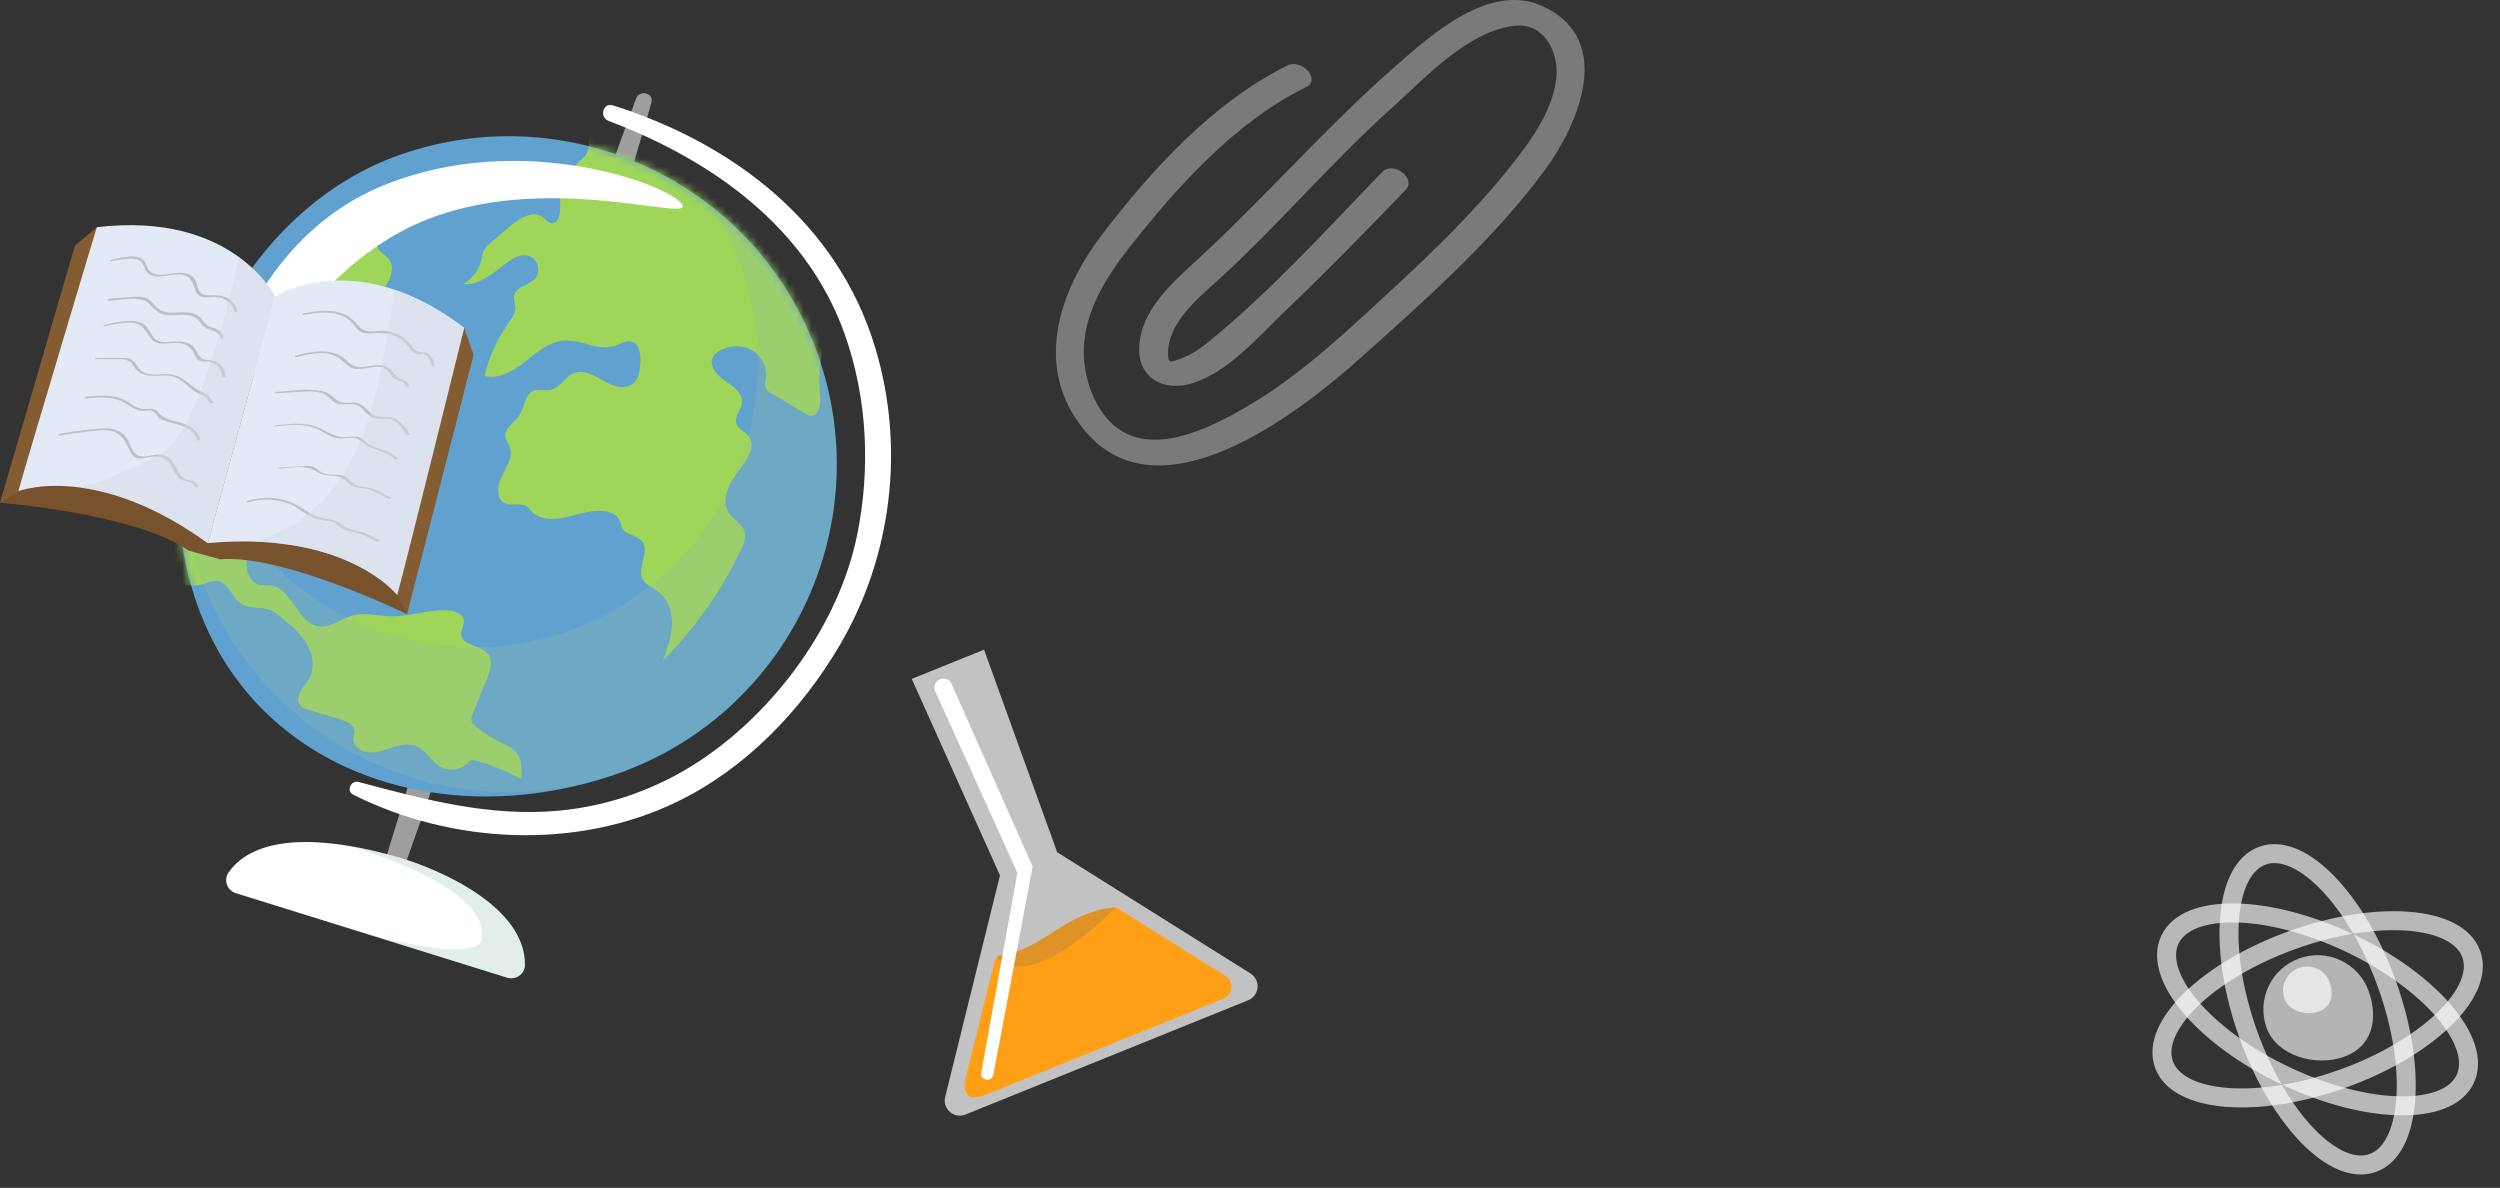 <svg width="322" height="153" viewBox="0 0 322 153" fill="none" xmlns="http://www.w3.org/2000/svg">
<rect x="0" y="0" width="322" height="153" fill="#333333" stroke="none"/>
<path d="M81.917 12.708C75.955 28.75 70.732 45.071 65.429 61.34C60.754 75.671 56.007 89.994 51.588 104.405C50.447 108.136 49.16 111.925 48.406 115.758C48.223 116.702 49.533 117.39 50.037 116.446C51.508 113.695 52.422 110.623 53.483 107.704C55.641 101.771 57.543 95.744 59.533 89.752C64.968 73.359 70.403 56.958 75.568 40.469C78.406 31.413 81.296 22.379 83.892 13.249C84.273 11.962 82.371 11.486 81.917 12.708Z" fill="#9E9E9E"/>
<path d="M105.429 45.949C113.073 67.99 101.405 92.058 79.364 99.709C57.323 107.361 32.964 99.658 25.312 77.617C17.667 55.576 29.628 27.529 51.669 19.885C73.71 12.241 97.784 23.908 105.429 45.949Z" fill="#61A1CF"/>
<mask id="mask0_458_1318" style="mask-type:luminance" maskUnits="userSpaceOnUse" x="23" y="17" width="85" height="86">
<path d="M105.43 45.947C113.074 67.988 101.406 92.055 79.365 99.707C57.324 107.359 32.965 99.656 25.313 77.615C17.668 55.574 29.629 27.527 51.67 19.883C73.71 12.239 97.785 23.907 105.43 45.947Z" fill="white"/>
</mask>
<g mask="url(#mask0_458_1318)">
<path d="M26.278 46.503C28.092 46.891 30.053 46.664 31.75 45.867C32.723 45.413 33.922 44.784 34.756 45.42C33.286 47.11 31.991 48.939 30.916 50.885C30.748 51.192 30.579 51.514 30.558 51.858C30.514 52.553 31.135 53.167 31.845 53.248C32.554 53.328 33.279 52.941 33.703 52.37C34.369 51.47 34.354 50.234 35.005 49.319C35.876 48.09 37.631 47.834 39.146 47.944C40.66 48.054 42.211 48.412 43.674 47.966C44.347 47.761 45.283 47.483 45.576 48.098C45.715 48.383 45.605 48.72 45.546 49.034C45.415 49.758 45.62 50.526 46.088 51.097C46.322 51.375 46.614 51.617 46.739 51.96C46.973 52.589 46.527 53.299 45.971 53.716C45.415 54.14 44.734 54.396 44.215 54.857C42.928 55.991 42.92 57.995 41.794 59.29C40.667 60.592 38.546 61.024 37.865 62.582C37.587 63.226 37.617 63.95 37.404 64.608C37.061 65.691 36.117 66.488 35.232 67.235C34.171 68.134 33.103 69.078 32.416 70.27C31.728 71.463 31.472 72.962 32.079 74.162C32.372 74.74 32.891 75.237 33.549 75.355C33.93 75.428 34.325 75.362 34.712 75.391C37.675 75.611 38.26 80.439 41.223 80.687C42.708 80.812 43.988 79.663 45.437 79.268C46.995 78.844 48.611 79.327 50.214 79.371C52.759 79.444 55.283 78.42 57.814 78.639C58.633 78.712 59.592 79.056 59.731 79.839C59.848 80.475 59.343 81.112 59.416 81.763C59.57 83.197 61.933 83.079 62.84 84.206C63.542 85.076 63.147 86.357 62.715 87.41C62.115 88.88 61.523 90.351 60.923 91.829C60.799 92.136 60.674 92.465 60.733 92.787C60.806 93.167 61.128 93.445 61.435 93.687C62.445 94.477 63.535 95.164 64.691 95.735C65.327 96.049 66.007 96.349 66.468 96.876C67.266 97.79 67.222 99.136 67.134 100.358C65.305 99.334 63.337 98.522 61.289 97.959C61.15 97.922 61.011 97.886 60.865 97.9C60.565 97.937 60.338 98.186 60.118 98.39C59.27 99.158 57.931 99.356 56.922 98.873C55.554 98.222 54.895 96.554 53.462 96.049C52.511 95.713 51.443 95.969 50.477 96.291C49.504 96.613 48.516 97 47.507 96.92C46.497 96.84 45.466 96.101 45.503 95.12C45.517 94.755 45.671 94.389 45.627 94.023C45.525 93.277 44.669 92.918 43.937 92.699C42.503 92.26 41.069 91.821 39.636 91.382C39.328 91.287 39.007 91.185 38.773 90.973C38.282 90.519 38.355 89.722 38.663 89.122C38.97 88.522 39.467 88.032 39.804 87.447C40.587 86.057 40.323 84.316 39.533 82.97C38.751 81.624 37.514 80.585 36.3 79.583C35.781 79.151 35.239 78.705 34.588 78.493C33.498 78.134 32.203 78.442 31.216 77.886C29.855 77.11 29.489 74.908 27.895 74.813C27.383 74.784 26.885 75.003 26.395 75.157C24.559 75.735 22.459 75.355 21.004 74.184C19.753 73.175 19.021 71.697 18.326 70.27C16.593 66.686 14.83 63.014 14.464 59.041" fill="#9FD659"/>
<path d="M39.716 32.881C38.435 33.049 37.477 34.132 36.768 35.214C36.058 36.297 35.407 37.497 34.295 38.155C33.849 38.418 33.344 38.587 32.913 38.872C31.976 39.501 31.523 40.613 31.113 41.659C31.062 41.783 31.011 41.93 31.069 42.054C31.128 42.186 31.288 42.237 31.427 42.273C32.444 42.529 33.49 42.654 34.544 42.639C34.917 42.632 35.305 42.617 35.641 42.778C35.978 42.939 36.226 43.349 36.073 43.685C35.875 44.11 35.158 44.263 35.231 44.724C35.268 44.958 35.517 45.097 35.736 45.192C36.877 45.704 38.019 46.216 39.16 46.721C39.27 46.772 39.394 46.816 39.504 46.772C39.628 46.721 39.686 46.582 39.723 46.45C40.059 45.382 40.389 44.197 39.92 43.188C39.533 42.347 38.655 41.82 37.763 41.564C36.87 41.308 35.934 41.271 35.019 41.118C34.449 41.023 33.776 40.781 33.666 40.211C33.586 39.779 33.885 39.355 34.251 39.121C34.617 38.886 35.056 38.777 35.458 38.594C36.27 38.221 36.892 37.548 37.536 36.933C38.179 36.319 38.911 35.719 39.789 35.551C40.667 35.39 41.713 35.821 41.947 36.685C42.137 37.387 41.757 38.096 41.493 38.769C41.23 39.442 41.12 40.328 41.676 40.788C41.859 40.942 42.086 41.015 42.313 41.096C44.361 41.798 46.402 42.5 48.45 43.203C48.589 43.254 48.735 43.298 48.882 43.268C49.196 43.195 49.306 42.807 49.306 42.486C49.321 41.264 48.684 40.086 48.845 38.872C48.969 37.906 49.584 37.094 50.023 36.224C50.462 35.353 50.711 34.249 50.155 33.459C49.789 32.939 49.145 32.661 48.787 32.135C48.084 31.11 48.706 29.523 47.901 28.579C47.404 27.987 46.497 27.892 45.758 28.133C45.027 28.374 44.419 28.894 43.834 29.406C42.517 30.547 41.208 31.688 39.891 32.837C39.767 32.947 39.628 33.115 39.701 33.261C39.782 33.407 40.052 33.166 39.884 33.129" fill="#9FD659"/>
<path d="M76.709 16.086C75.612 17.03 76.022 17.93 75.787 19.1C75.59 20.117 75.144 20.234 74.354 21.053C72.942 22.516 72.064 24.543 72.144 26.591C72.181 27.483 72.005 28.785 71.069 28.734C70.557 28.705 70.25 28.222 69.847 27.929C68.633 27.059 66.892 28.112 65.714 29.114C64.932 29.78 64.141 30.453 63.359 31.119C62.964 31.455 62.561 31.806 62.327 32.253C62.115 32.67 62.079 33.138 61.969 33.591C61.676 34.806 60.835 35.91 59.701 36.561C61.779 36.781 63.564 35.135 65.246 33.869C65.985 33.313 66.856 32.787 67.763 32.882C69.174 33.028 69.855 34.967 68.845 35.962C68.048 36.744 66.556 36.934 66.248 37.973C66.073 38.559 66.395 39.158 66.365 39.758C66.336 40.446 65.875 41.053 65.466 41.638C64.01 43.701 62.964 46.013 62.415 48.419C64.237 48.888 66.139 47.768 67.631 46.583C69.123 45.398 70.681 44.023 72.583 43.869C74.858 43.679 77.09 45.296 79.248 44.528C79.869 44.308 80.469 43.891 81.12 43.957C82.32 44.089 82.554 45.61 82.481 46.766C82.422 47.732 82.291 48.829 81.479 49.444C80.381 50.278 78.809 49.692 77.668 49.012C76.519 48.332 75.151 47.549 73.871 48.083C72.715 48.573 72.108 50 70.879 50.234C70.199 50.358 69.489 50.073 68.838 50.292C67.572 50.709 67.602 52.406 66.899 53.496C66.299 54.425 65.012 55.106 65.085 56.166C65.122 56.693 65.502 57.117 65.678 57.615C66.117 58.873 65.195 60.19 64.588 61.419C63.981 62.648 63.9 64.484 65.224 64.901C65.978 65.142 66.892 64.769 67.602 65.106C68.011 65.303 68.267 65.691 68.597 65.998C69.804 67.125 71.808 66.92 73.49 66.488C75.173 66.057 76.972 65.457 78.567 66.013C79.101 66.196 79.599 66.532 79.818 67.029C79.965 67.359 79.979 67.732 80.147 68.046C80.63 68.931 82.049 68.931 82.7 69.707C83.746 70.958 82.079 72.962 82.715 74.454C83.095 75.34 84.149 75.72 84.91 76.335C86.139 77.322 86.621 78.961 86.548 80.526C86.475 82.092 85.912 83.606 85.363 85.098C89.569 80.863 93.022 75.954 95.502 70.658C95.802 70.014 96.095 69.319 95.956 68.646C95.729 67.534 94.456 66.964 93.849 66.005C92.737 64.264 94.076 62.004 95.392 60.307C96.351 59.078 97.353 57.403 96.453 56.21C95.97 55.574 95.012 55.252 94.814 54.484C94.588 53.621 95.451 52.794 95.561 51.902C95.722 50.621 94.405 49.744 93.329 49.012C92.247 48.288 91.179 46.971 91.903 45.867C92.079 45.596 92.349 45.384 92.635 45.208C93.915 44.425 95.641 44.396 96.892 45.128C98.143 45.859 98.853 47.322 98.648 48.741C98.589 49.158 98.457 49.605 98.626 49.985C98.765 50.3 99.087 50.497 99.386 50.68C100.82 51.543 102.261 52.414 103.695 53.277C103.9 53.401 104.112 53.526 104.354 53.555C105.414 53.679 105.729 52.187 105.641 51.17C105.429 48.822 105.575 46.43 106.073 44.089C106.555 41.806 107.375 39.568 107.543 37.256C107.997 30.994 103.629 25.523 98.809 21.433C95.188 18.361 91.062 15.647 86.292 14.564C80.396 13.226 74.083 14.499 68.187 16.298" fill="#9FD659"/>
</g>
<path opacity="0.25" d="M91.362 26.379C93.081 28.939 94.507 31.763 95.568 34.813C102.188 53.899 92.086 74.733 73 81.353C53.915 87.974 33.081 77.871 26.46 58.785C25.4 55.735 24.778 52.633 24.544 49.561C22.613 57.257 22.817 65.581 25.612 73.636C33.256 95.677 57.324 107.352 79.372 99.7C101.42 92.048 113.088 67.988 105.436 45.94C102.634 37.893 97.638 31.229 91.362 26.379Z" fill="#92BFAA"/>
<path d="M78.383 15.571C91.66 20.589 103.914 29.243 108.815 43.084C111.719 51.292 112.136 60.385 110.402 68.892C108.061 80.392 99.876 91.555 90.132 97.992C84.726 101.569 78.508 103.801 72.048 104.408C63.065 105.249 54.748 102.989 46.167 100.714C45.216 100.465 44.55 101.877 45.479 102.345C58.222 108.746 74.287 109.528 87.206 103.267C96.057 98.972 103.175 91.555 108.135 83.142C114.908 71.635 116.606 57.575 112.707 44.708C107.849 28.687 94.44 18.483 78.939 13.567C77.644 13.179 77.162 15.11 78.383 15.571Z" fill="white"/>
<path d="M65.319 125.92L30.374 115.042C29.255 114.691 28.764 113.359 29.437 112.386C30.93 110.163 34.887 107.222 45.202 108.999C45.202 108.999 45.202 108.999 45.216 109.007C47.001 109.299 48.962 109.76 51.134 110.375C56.555 111.911 67.718 116.768 67.608 124.318C67.594 125.459 66.423 126.263 65.319 125.92Z" fill="white"/>
<path opacity="0.25" d="M65.32 125.919L45.181 119.65C50.601 121.259 61.706 124.053 62.094 120.754C62.884 114.017 45.795 109.247 45.21 109.006C46.995 109.298 48.955 109.759 51.128 110.374C56.549 111.91 67.712 116.767 67.602 124.317C67.595 125.458 66.424 126.263 65.32 125.919Z" fill="#92BFAA"/>
<path d="M31.881 112.036C31.881 112.036 34.31 110.09 39.438 109.636C43.534 109.278 48.662 110.207 49.028 110.894C49.386 111.582 42.934 110.734 39.343 111.794C35.751 112.855 32.949 113.996 31.881 113.572C30.813 113.148 31.881 112.036 31.881 112.036Z" fill="white"/>
<path d="M27.638 52.41C27.638 52.41 31.31 31.335 49.276 23.925C67.243 16.514 86.621 23.969 87.894 26.383C89.166 28.797 68.23 21.211 52.063 29.609C41.185 35.263 34.456 46.529 32.788 51.635C30.461 58.775 26.05 61.094 27.638 52.41Z" fill="white"/>
<path d="M305.607 149.795C310.545 148.024 311.371 137.727 307.451 126.795C303.531 115.863 296.351 108.436 291.413 110.206C286.475 111.977 285.649 122.274 289.569 133.206C293.488 144.138 300.669 151.565 305.607 149.795Z" stroke="white" stroke-opacity="0.65" stroke-width="2.446" stroke-miterlimit="10"/>
<path d="M317.514 138.989C319.754 134.246 313.057 126.38 302.556 121.421C292.054 116.462 281.726 116.287 279.486 121.031C277.246 125.774 283.943 133.639 294.444 138.598C304.945 143.557 315.274 143.732 317.514 138.989Z" stroke="white" stroke-opacity="0.65" stroke-width="2.446" stroke-miterlimit="10"/>
<path d="M301.717 138.941C312.649 135.021 320.075 127.841 318.305 122.903C316.534 117.965 306.237 117.139 295.305 121.059C284.373 124.979 276.946 132.159 278.717 137.097C280.487 142.035 290.784 142.861 301.717 138.941Z" stroke="white" stroke-opacity="0.65" stroke-width="2.446" stroke-miterlimit="10"/>
<path d="M305.082 127.654C306.384 131.286 305.532 134.816 301.901 136.119C298.269 137.421 293.235 136.003 291.933 132.372C290.631 128.741 292.521 124.741 296.152 123.439C299.78 122.133 303.779 124.023 305.082 127.654Z" fill="white" fill-opacity="0.63"/>
<path d="M300.062 126.537C300.639 128.144 300.26 129.71 298.652 130.287C297.045 130.864 294.813 130.235 294.236 128.627C293.659 127.02 294.496 125.249 296.104 124.673C297.715 124.092 299.486 124.929 300.062 126.537Z" fill="white" fill-opacity="0.65"/>
<g opacity="0.35">
<path d="M165.87 8.411C156.26 13.15 148.29 21.881 141.88 30.3C136.3 37.641 133.12 47.41 139.62 55.35C149.3 67.191 167.23 53.261 175.2 46.13C183.52 38.681 192.24 31.011 198.91 22C203.29 16.081 207.99 5.24 198.86 0.871C192.01 -2.42 184.45 4.38 179.7 8.55C170.89 16.27 163.23 25.101 154.65 33.05C151.22 36.23 146.68 39.971 146.73 45.111C146.77 48.861 150.08 50.401 153.4 49.41C158.25 47.961 162.04 43.38 165.56 40.031C170.85 34.99 175.95 29.741 181.03 24.48C182.52 22.941 179.4 20.721 178.04 22.131C170.77 29.671 163.54 37.651 155.39 44.251C154.41 45.041 153.3 45.751 152.12 46.181C150.78 46.66 150.42 46.91 150.44 45.42C150.51 41.23 154.84 37.98 157.64 35.391C165.1 28.48 171.7 20.68 179.28 13.89C183.61 10.011 189.09 3.931 195.2 3.311C198.9 2.941 200.79 6.75 200.46 10.001C200.05 13.97 197.5 17.671 195.11 20.721C189.33 28.14 182.29 34.571 175.37 40.901C170.7 45.17 165.94 49.281 160.44 52.461C156.19 54.92 149.45 58.401 144.59 55.59C141.34 53.711 139.69 49.23 139.59 45.67C139.45 40.571 142.3 35.901 145.35 32.02C151.6 24.07 159.02 15.761 168.2 11.23C170.23 10.241 167.6 7.551 165.87 8.411Z" fill="white"/>
</g>
<path d="M0 64.756C0 64.756 17.52 66.141 24.321 70.927L26.34 71.48L28.359 72.034C36.646 71.379 52.43 79.113 52.43 79.113L53.841 66.116C53.841 66.116 32.038 47.164 31.26 47.008C30.483 46.851 5.736 57.28 5.736 57.28L0 64.756Z" fill="#77522C"/>
<path d="M12.469 29.268L9.656 31.637L0 64.756L2.357 63.273L13.305 31.713L12.469 29.268Z" fill="#845C31"/>
<path d="M59.787 42.228L61 45.696L52.43 79.119L51.158 76.644L57.819 43.905L59.787 42.228Z" fill="#845C31"/>
<path d="M35.446 38.222L26.758 69.955C20.173 65.191 14.555 63.37 10.374 62.8C5.314 62.112 2.361 63.269 2.361 63.269C2.657 62.158 3.485 59.366 4.537 55.814C7.548 45.626 12.469 29.263 12.469 29.263C21.157 28.233 26.859 30.395 30.42 32.858C30.534 32.938 30.648 33.018 30.762 33.111C34.154 35.578 35.446 38.222 35.446 38.222Z" fill="#E3EAF5"/>
<path d="M59.788 42.226C59.788 42.226 52.333 72.346 51.154 76.641C51.154 76.641 48.329 73 41.241 71.007C38.893 70.356 36.088 69.875 32.768 69.761C32.756 69.761 32.756 69.773 32.747 69.761C30.914 69.702 28.925 69.761 26.758 69.955L28.405 63.932L35.446 38.217C35.446 38.217 41.55 34.201 50.808 37.313C51.425 37.508 52.054 37.749 52.696 38.023C54.922 38.965 57.292 40.317 59.788 42.226Z" fill="#E3EAF5"/>
<g opacity="0.45">
<path d="M14.259 33.658C14.749 33.561 15.239 33.476 15.733 33.417C16.506 33.324 17.642 33.13 18.25 33.801C18.689 34.291 18.537 34.904 19.192 35.292C20.392 36.006 21.861 35.28 23.124 35.347C24.366 35.415 24.704 36.061 25.063 37.117C25.232 37.624 25.431 38.051 25.975 38.228C26.723 38.473 27.564 38.131 28.332 38.334C29.266 38.583 30.001 39.195 30.187 40.167C30.208 40.285 30.617 40.188 30.596 40.057C30.33 38.68 28.949 37.996 27.635 38.021C26.816 38.038 25.929 38.144 25.553 37.248C25.401 36.885 25.363 36.483 25.186 36.129C24.898 35.563 24.392 35.271 23.775 35.174C23.086 35.064 22.402 35.191 21.718 35.297C21.097 35.39 20.379 35.474 19.779 35.229C19.137 34.967 19.015 34.49 18.757 33.911C18.094 32.42 15.538 33.218 14.322 33.455C14.145 33.497 13.976 33.713 14.259 33.658Z" fill="#8D8F91"/>
</g>
<g opacity="0.45">
<path d="M14.057 38.763C15.612 38.653 18.201 37.981 19.35 39.253C20.063 40.038 20.608 40.528 21.723 40.592C23.172 40.676 24.655 40.131 25.711 41.441C26.006 41.808 26.15 42.057 26.585 42.277C27.265 42.623 28.211 42.611 28.393 43.536C28.431 43.734 28.84 43.629 28.802 43.426C28.705 42.936 28.414 42.649 27.97 42.421C27.7 42.281 27.404 42.226 27.126 42.117C26.488 41.863 26.332 41.496 25.922 41.023C25.216 40.203 24.106 40.178 23.105 40.228C21.989 40.288 20.942 40.402 20.093 39.506C19.742 39.135 19.481 38.708 19.024 38.459C18.471 38.154 17.825 38.201 17.221 38.231C16.178 38.285 15.134 38.378 14.091 38.45C13.859 38.467 13.783 38.78 14.057 38.763Z" fill="#8D8F91"/>
</g>
<g opacity="0.45">
<path d="M13.529 42.023C14.517 41.804 15.552 41.588 16.57 41.567C17.748 41.542 18.382 41.964 18.973 42.936C19.645 44.047 20.16 44.346 21.478 44.249C22.623 44.165 23.974 43.996 24.726 45.06C25.013 45.466 25.115 46.074 25.541 46.374C25.998 46.695 26.597 46.484 27.1 46.623C28.008 46.868 28.566 47.645 28.663 48.553C28.675 48.663 29.085 48.579 29.073 48.444C28.997 47.73 28.659 47.126 28.055 46.72C27.531 46.37 27.104 46.437 26.53 46.349C25.402 46.175 25.461 44.98 24.625 44.418C24.038 44.026 23.332 43.958 22.648 43.971C22.031 43.983 21.402 44.131 20.79 44.021C20 43.878 19.789 43.493 19.383 42.822C19.049 42.268 18.737 41.783 18.103 41.542C16.709 41.01 14.859 41.538 13.482 41.846C13.238 41.905 13.284 42.078 13.529 42.023Z" fill="#8D8F91"/>
</g>
<g opacity="0.45">
<path d="M12.304 46.268C13.204 46.268 14.099 46.264 14.999 46.264C15.683 46.264 16.3 46.222 16.853 46.695C17.052 46.864 17.229 47.206 17.364 47.383C18.011 48.228 18.851 48.439 19.89 48.418C20.988 48.393 22.049 48.207 23.045 48.815C23.556 49.124 23.983 49.55 24.444 49.926C24.832 50.247 25.233 50.53 25.694 50.741C26.12 50.936 26.403 50.974 26.682 51.371C26.851 51.611 26.906 51.772 27.142 51.949C27.24 52.021 27.599 51.861 27.527 51.806C27.083 51.476 27.041 50.999 26.538 50.746C25.829 50.387 25.221 50.112 24.6 49.593C23.51 48.676 22.653 48.127 21.187 48.178C20.199 48.211 19.079 48.439 18.23 47.772C17.711 47.362 17.5 46.64 16.917 46.302C16.507 46.066 16.047 46.091 15.586 46.091C14.551 46.087 13.512 46.095 12.477 46.099C12.351 46.087 12.034 46.268 12.304 46.268Z" fill="#8D8F91"/>
</g>
<g opacity="0.45">
<path d="M11.109 51.32C12.651 51.181 14.332 51.033 15.768 51.738C16.769 52.228 17.322 52.917 18.484 52.929C18.991 52.938 19.392 52.689 19.928 53.124C20.127 53.284 20.212 53.576 20.393 53.757C20.672 54.032 21.044 54.154 21.411 54.264C22.948 54.72 24.82 54.898 25.377 56.68C25.424 56.832 25.829 56.718 25.787 56.57C25.39 55.295 24.262 54.72 23.054 54.378C22.011 54.082 21.25 54.019 20.49 53.217C20.144 52.849 20.005 52.684 19.489 52.638C19.287 52.621 19.079 52.651 18.877 52.663C18.154 52.701 17.631 52.545 17.044 52.144C16.486 51.759 15.945 51.413 15.287 51.223C13.952 50.839 12.524 50.957 11.16 51.079C10.957 51.1 10.826 51.345 11.109 51.32Z" fill="#8D8F91"/>
</g>
<g opacity="0.45">
<path d="M7.67 56.11C8.73 55.924 9.791 55.764 10.859 55.649C12.008 55.523 13.377 55.24 14.508 55.544C15.683 55.861 16.135 56.904 16.642 57.888C16.849 58.289 17.026 58.758 17.469 58.936C18.048 59.168 18.796 58.931 19.383 58.855C20.73 58.686 21.562 58.974 22.196 60.177C22.458 60.68 22.673 61.25 23.112 61.626C23.704 62.133 24.789 61.901 25.114 62.691C25.178 62.847 25.583 62.728 25.524 62.581C25.258 61.943 24.717 61.943 24.122 61.766C23.112 61.461 22.893 60.52 22.407 59.709C22.056 59.126 21.63 58.724 20.95 58.581C19.97 58.374 18.99 58.936 18.04 58.758C17.055 58.577 16.823 57.14 16.299 56.41C15.826 55.755 15.214 55.362 14.416 55.236C13.474 55.084 12.447 55.24 11.51 55.333C10.238 55.455 8.975 55.637 7.721 55.856C7.514 55.89 7.391 56.156 7.67 56.11Z" fill="#8D8F91"/>
</g>
<g opacity="0.45">
<path d="M39.117 40.572C41.106 40.188 43.468 39.9 45.123 41.349C45.63 41.793 45.909 42.477 46.538 42.777C46.952 42.975 47.442 42.946 47.886 42.92C49.761 42.802 51.434 43.034 52.616 44.665C53.001 45.197 53.136 45.446 53.774 45.607C54.323 45.742 54.23 45.248 55.003 45.89C55.345 46.177 55.463 46.709 55.581 47.123C55.619 47.267 56.029 47.157 55.991 47.013C55.843 46.485 55.657 45.852 55.151 45.548C54.91 45.4 54.665 45.425 54.403 45.379C54.002 45.307 53.533 45.188 53.25 44.901C53.115 44.762 53.022 44.547 52.899 44.386C52.038 43.275 50.652 42.604 49.25 42.587C48.916 42.582 48.591 42.642 48.257 42.663C47.353 42.722 46.745 42.62 46.154 41.936C45.617 41.324 45.149 40.834 44.388 40.496C42.733 39.765 40.887 40.019 39.168 40.348C38.982 40.382 38.838 40.627 39.117 40.572Z" fill="#8D8F91"/>
</g>
<g opacity="0.45">
<path d="M38.193 45.991C39.819 45.594 41.657 45.138 43.257 45.885C44.178 46.312 44.672 47.338 45.699 47.503C47.067 47.718 48.74 46.666 49.931 47.731C50.277 48.043 50.404 48.5 50.805 48.766C51.35 49.125 52.089 49.019 52.271 49.817C52.305 49.961 52.714 49.855 52.681 49.708C52.55 49.142 52.161 48.998 51.675 48.791C51.181 48.584 50.957 48.411 50.649 47.997C50.48 47.769 50.345 47.566 50.096 47.401C49.12 46.747 47.904 47.127 46.843 47.241C46.083 47.325 45.509 47.178 44.922 46.692C44.655 46.468 44.457 46.206 44.161 46.008C43.595 45.627 42.928 45.408 42.256 45.311C40.871 45.112 39.477 45.454 38.138 45.784C37.893 45.847 37.948 46.054 38.193 45.991Z" fill="#8D8F91"/>
</g>
<g opacity="0.45">
<path d="M35.429 50.676C36.387 50.605 37.346 50.533 38.309 50.491C39.34 50.448 40.514 50.322 41.507 50.647C42.25 50.892 42.563 51.534 43.205 51.889C43.644 52.134 44.108 52.083 44.59 52.075C45.181 52.066 45.76 51.998 46.275 52.341C46.537 52.514 46.74 52.755 46.964 52.97C47.319 53.312 47.661 53.688 48.142 53.836C49.017 54.106 49.929 53.675 50.778 54.186C51.483 54.613 51.956 55.352 52.383 56.032C52.455 56.146 52.835 55.994 52.793 55.922C52.087 54.807 51.281 53.718 49.853 53.692C49.131 53.68 48.476 53.773 47.83 53.287C47.614 53.126 47.441 52.911 47.255 52.725C46.824 52.298 46.432 51.961 45.815 51.863C45.469 51.808 45.109 51.872 44.763 51.885C43.944 51.918 43.496 51.673 42.93 51.145C42.503 50.744 42.073 50.512 41.494 50.385C39.631 49.975 37.486 50.343 35.606 50.486C35.479 50.499 35.163 50.698 35.429 50.676Z" fill="#8D8F91"/>
</g>
<g opacity="0.45">
<path d="M35.337 54.932C37.018 54.738 38.775 54.544 40.414 55.08C41.639 55.477 42.467 56.457 43.806 56.474C44.511 56.483 45.512 56.233 46.158 56.596C46.64 56.867 46.995 57.302 47.519 57.543C48.663 58.071 49.934 58.227 50.843 59.177C50.91 59.245 51.278 59.097 51.227 59.042C50.247 58.016 48.845 57.919 47.641 57.281C47.16 57.027 46.796 56.516 46.294 56.33C45.74 56.128 44.955 56.309 44.385 56.313C42.661 56.318 41.478 54.962 39.776 54.692C38.365 54.468 36.925 54.624 35.519 54.785C35.422 54.797 35.071 54.962 35.337 54.932Z" fill="#8D8F91"/>
</g>
<g opacity="0.45">
<path d="M35.741 60.366C37.253 60.282 39.255 59.792 40.569 60.637C41.536 61.262 42.17 61.186 43.285 61.317C44.476 61.456 44.776 62.605 45.946 62.782C46.719 62.896 47.382 62.951 48.117 63.281C48.772 63.577 49.405 63.931 50.043 64.257C50.144 64.307 50.461 64.138 50.427 64.121C49.73 63.767 49.038 63.382 48.324 63.065C47.682 62.782 47.116 62.757 46.44 62.651C45.629 62.525 45.38 62.14 44.814 61.621C44.463 61.296 44.053 61.203 43.593 61.156C42.883 61.084 42.144 61.215 41.481 60.877C40.991 60.628 40.666 60.193 40.113 60.062C39.669 59.957 39.188 60.033 38.74 60.058C37.802 60.113 36.865 60.164 35.923 60.218C35.821 60.223 35.475 60.379 35.741 60.366Z" fill="#8D8F91"/>
</g>
<g opacity="0.45">
<path d="M31.983 64.69C33.757 64.175 35.636 64.238 37.355 64.935C38.584 65.434 39.552 66.494 40.823 66.874C41.444 67.06 42.103 67.022 42.724 67.191C43.425 67.377 43.738 67.955 44.358 68.238C44.848 68.462 45.423 68.487 45.938 68.627C46.85 68.876 47.687 69.269 48.494 69.759C48.603 69.826 48.979 69.662 48.819 69.565C48.101 69.129 47.353 68.766 46.551 68.517C45.63 68.23 44.853 68.171 44.071 67.571C42.91 66.68 41.436 66.984 40.19 66.232C38.863 65.43 37.727 64.602 36.164 64.285C34.749 63.998 33.313 64.095 31.932 64.492C31.691 64.559 31.738 64.758 31.983 64.69Z" fill="#8D8F91"/>
</g>
<path opacity="0.45" d="M59.788 42.228C59.788 42.228 52.333 72.348 51.155 76.644C51.155 76.644 48.329 73.003 41.242 71.009C38.893 70.359 36.089 69.877 32.769 69.763C46.838 65.425 48.671 51.238 50.813 37.32C51.429 37.515 52.059 37.755 52.701 38.03C54.922 38.968 57.292 40.319 59.788 42.228Z" fill="#D6DCE5"/>
<path opacity="0.45" d="M35.446 38.224L26.757 69.957C20.172 65.193 14.555 63.372 10.373 62.802C13.03 61.932 17.059 60.445 20.573 58.544C25.655 55.786 29.802 37.615 30.761 33.117C34.153 35.58 35.446 38.224 35.446 38.224Z" fill="#D6DCE5"/>
<path opacity="0.7" d="M160.764 128.833L124.346 143.554C122.879 144.147 121.359 142.832 121.739 141.29L126.429 122.322L128.797 112.749L117.433 87.442L126.746 83.677L136.163 109.768L144.516 115.008L161.07 125.387C162.405 126.235 162.232 128.24 160.764 128.833Z" fill="white"/>
<path d="M157.569 128.629L127.062 140.959C124.939 141.819 123.667 141.257 124.528 138.29L128.084 123.845C128.14 123.628 128.251 123.438 128.411 123.293C128.58 123.128 128.8 123.023 129.037 122.986C129.08 122.978 129.125 122.975 129.168 122.963C129.198 122.958 129.229 122.953 129.255 122.948C129.396 122.928 129.526 122.901 129.656 122.874C131.982 122.402 133.722 121.285 135.516 120.137C137.018 119.174 138.565 118.185 140.525 117.525C140.661 117.478 140.797 117.432 140.943 117.393L140.955 117.387C141.071 117.353 141.2 117.317 141.32 117.283C141.35 117.273 141.388 117.262 141.422 117.252C141.56 117.214 141.698 117.181 141.837 117.153C141.841 117.147 141.845 117.147 141.85 117.146C141.975 117.115 142.105 117.088 142.24 117.064C142.288 117.052 142.34 117.043 142.388 117.034C142.519 117.012 142.649 116.984 142.785 116.961C142.793 116.955 142.807 116.957 142.82 116.955C142.968 116.929 143.113 116.908 143.268 116.89C143.281 116.888 143.302 116.884 143.321 116.886C143.431 116.871 143.544 116.874 143.651 116.896C143.795 116.925 143.931 116.978 144.052 117.056L157.829 125.695C158.971 126.414 158.823 128.123 157.569 128.629Z" fill="#FF9F16"/>
<path opacity="0.2" d="M143.704 116.836C143.704 116.836 143.685 116.857 143.647 116.895C143.095 117.473 138.466 122.197 134.111 123.88C130.316 125.346 128.827 123.876 128.411 123.292C128.58 123.127 128.8 123.022 129.037 122.985C129.081 122.977 129.125 122.974 129.168 122.962C129.199 122.957 129.229 122.951 129.255 122.947C129.391 122.923 129.526 122.9 129.656 122.873C131.977 122.397 133.718 121.285 135.516 120.135C137.018 119.172 138.565 118.184 140.525 117.523C140.661 117.477 140.797 117.431 140.943 117.392L140.956 117.386C141.071 117.352 141.2 117.316 141.32 117.282C141.35 117.272 141.388 117.261 141.423 117.25C141.56 117.213 141.698 117.18 141.837 117.151C141.841 117.146 141.845 117.145 141.85 117.145C141.975 117.114 142.105 117.087 142.241 117.063C142.288 117.051 142.34 117.041 142.388 117.033C142.519 117.01 142.65 116.983 142.785 116.96C142.793 116.954 142.807 116.956 142.82 116.954C142.968 116.928 143.113 116.907 143.268 116.889C143.281 116.887 143.303 116.883 143.321 116.885C143.444 116.868 143.576 116.849 143.704 116.836Z" fill="#606060"/>
<path d="M120.445 89.003L131.039 112.419L126.383 138.161C126.286 138.768 126.892 139.252 127.463 139.018C127.72 138.915 127.9 138.685 127.948 138.416L133.007 111.623L122.559 88.096C122.316 87.522 121.651 87.246 121.071 87.481C120.469 87.721 120.184 88.409 120.445 89.003Z" fill="white"/>
</svg>
